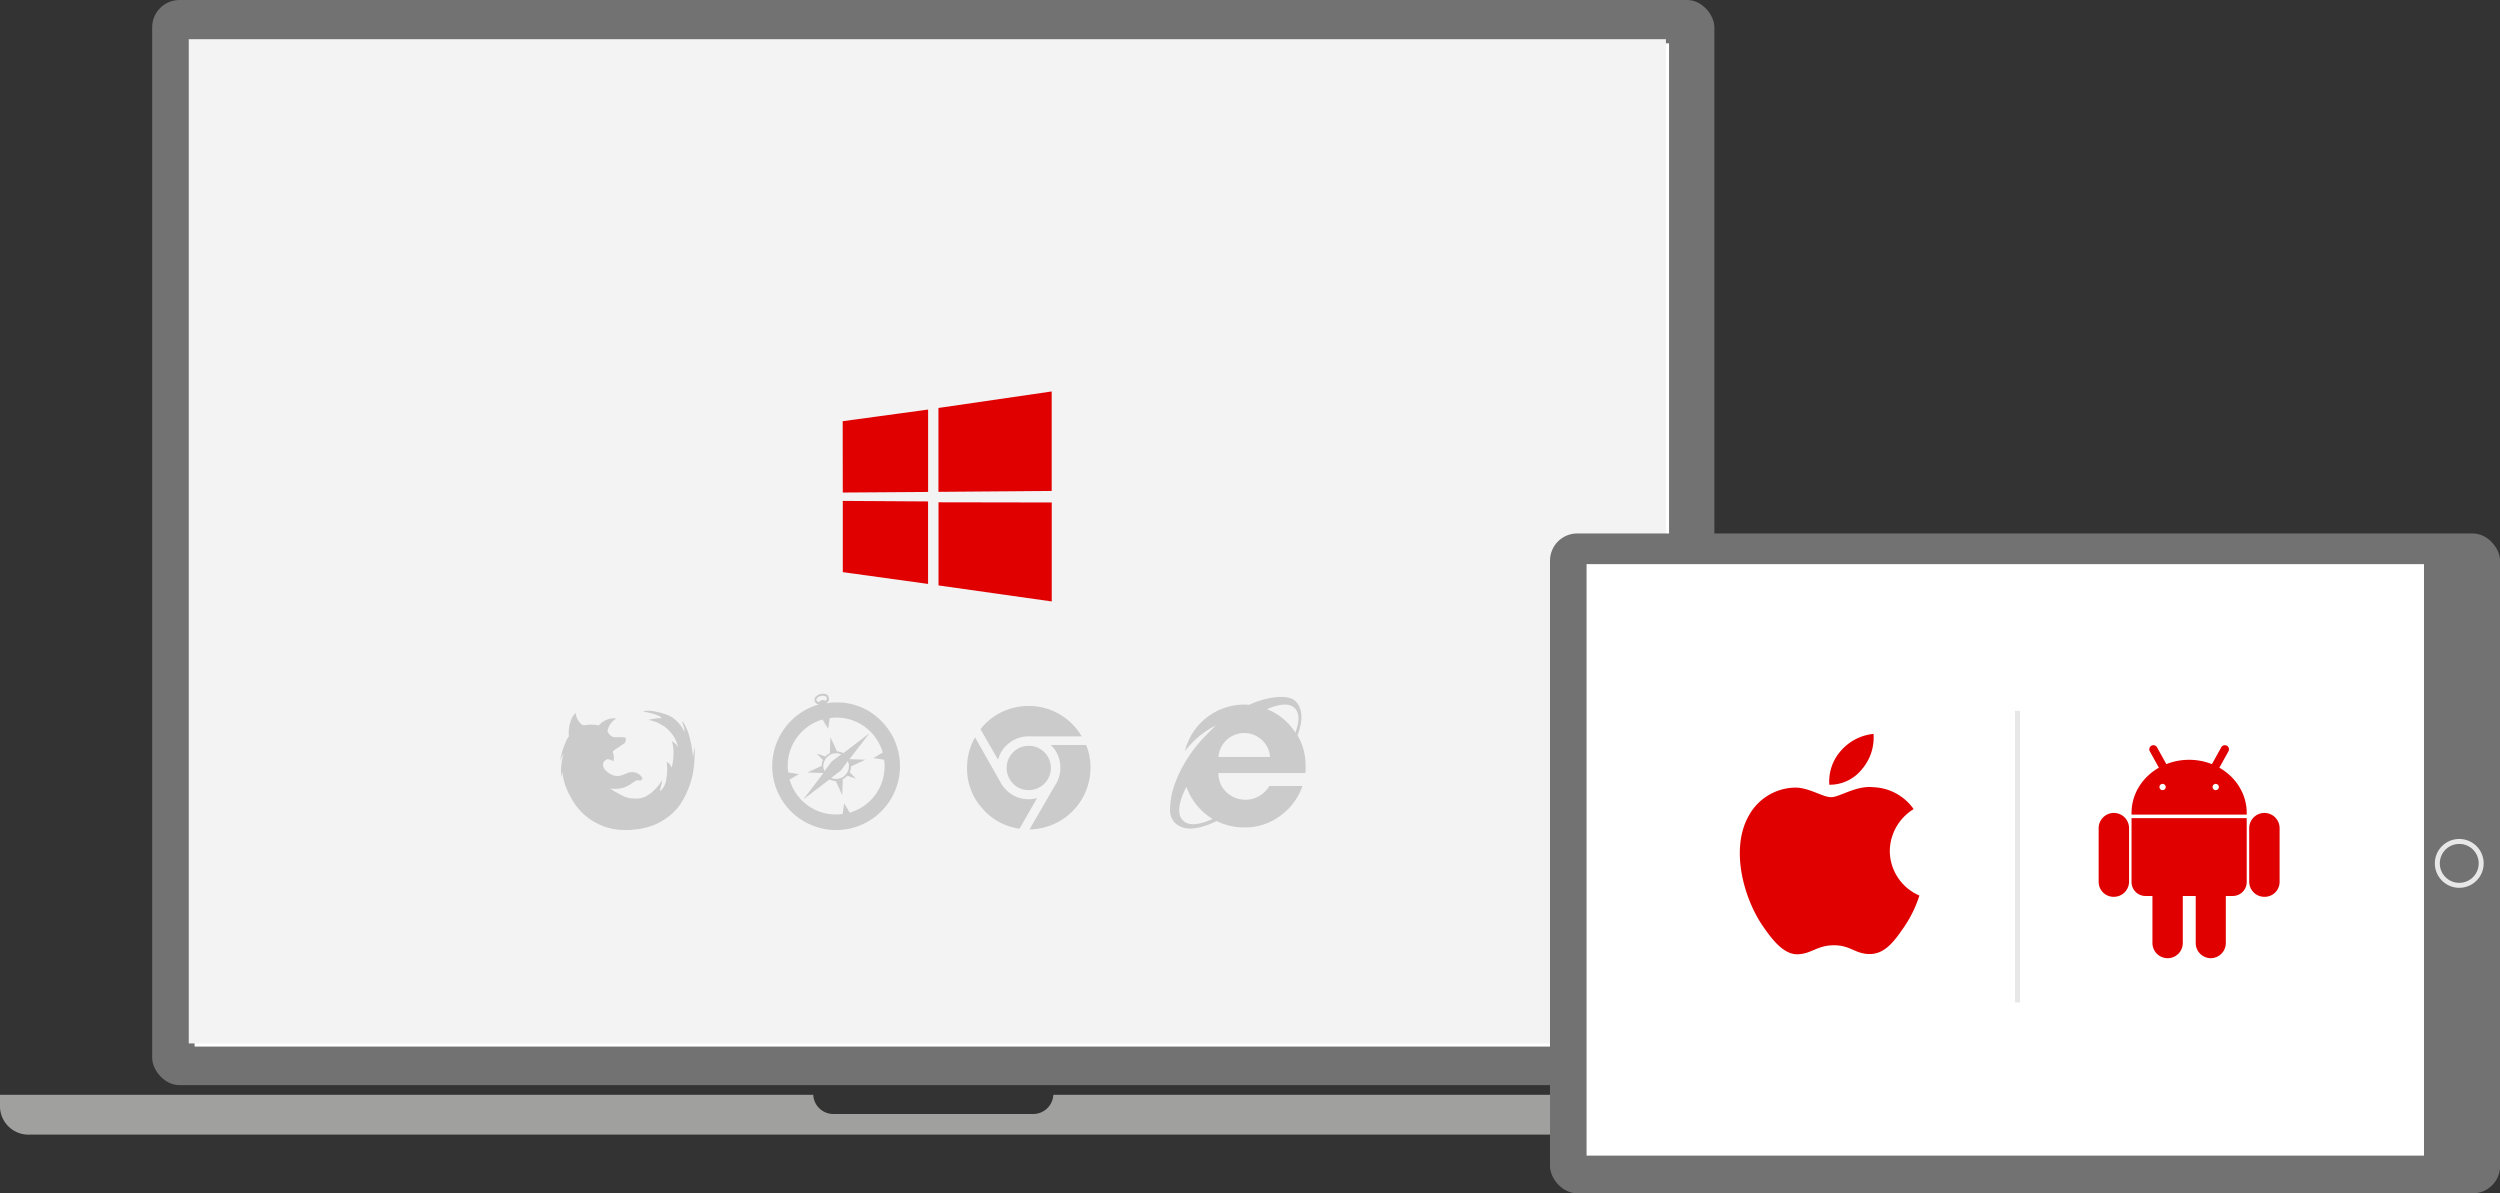 <svg xmlns="http://www.w3.org/2000/svg" viewBox="0 0 502.5 239.86"><rect x="0" y="0" width="502.5" height="239.86" fill="#333333" stroke="none"/><defs><style>.cls-1{fill:#727272;}.cls-2{fill:#fff;}.cls-3{fill:#f3f3f3;}.cls-4{fill:#e10000;}.cls-5{fill:#cbcbcb;}.cls-6{fill:#a0a09f;}.cls-7{fill:none;stroke:#e7e7e8;stroke-miterlimit:10;}</style></defs><title>webtesting_crosstechnology</title><g id="Ebene_2" data-name="Ebene 2"><g id="Ebene_1-2" data-name="Ebene 1"><rect class="cls-1" x="30.59" width="314" height="218.11" rx="5.48" ry="5.48"/><rect class="cls-2" x="39.11" y="8.71" width="296.37" height="201.65"/><rect id="_Rechteck_" data-name="&lt;Rechteck&gt;" class="cls-3" x="37.94" y="7.88" width="296.91" height="201.85"/><g id="layer1"><g id="g3012"><g id="g3763"><path id="path13-7" class="cls-4" d="M169.38,84.66l17.17-2.34V98.88L169.4,99Zm17.16,16.13,0,16.58L169.4,115V100.68ZM188.63,82l22.76-3.32v20l-22.76.18ZM211.4,101v19.89l-22.76-3.22,0-16.71Z"/></g></g></g><path class="cls-5" d="M139.64,150.94c0,.33,0,1-.07,1.95a22.25,22.25,0,0,1-.35,2.84,16.34,16.34,0,0,1-1,3.13A14.55,14.55,0,0,1,136.5,162a11.43,11.43,0,0,1-2.82,2.63,11.84,11.84,0,0,1-4.07,1.76,11.43,11.43,0,0,1-2.48.37l-.21.05a18.57,18.57,0,0,1-2.11,0,12.12,12.12,0,0,1-10-6.42,13.11,13.11,0,0,1-1.79-5.31,9.66,9.66,0,0,0-.21,1.26,13.41,13.41,0,0,1,.47-4.89,6.81,6.81,0,0,0-.69,1.47,14.53,14.53,0,0,1,1.11-3.73,4,4,0,0,1,.64-1.16v-.16a6.71,6.71,0,0,1,.29-2.66,4.68,4.68,0,0,1,.66-1.47l.42-.45a3.46,3.46,0,0,0,1.32,2.42,3.09,3.09,0,0,0,.58.06,6.51,6.51,0,0,1,2.74.05,4.34,4.34,0,0,1,2.59-1.42l1,0a3.62,3.62,0,0,0-1.84,2.57c.38.81.89,1.21,1.53,1.21h1.16c.6,0,.91.06,1,.16v.11s0,.09,0,.16v.1a1.16,1.16,0,0,1-.37.79s0,0,0,0,0,0-.06,0-.15.14-.47.32l-1,.68c-.46.28-.69.48-.69.58v.05h-.05a2.66,2.66,0,0,1,.21.79,1.16,1.16,0,0,1,0,.58V153a4.6,4.6,0,0,0-1.21-.42c-.5.21-.78.44-.85.69s-.07.28-.1.42c0,.67.47,1.28,1.42,1.84a2.84,2.84,0,0,0,2.14.37,9,9,0,0,0,.84-.32,7.13,7.13,0,0,1,.72-.26,2.36,2.36,0,0,1,2.58.74c.22.21.26.41.14.6a.46.46,0,0,1-.56.19.33.33,0,0,1-.21,0s-.11,0-.24,0l-.26.11a1.28,1.28,0,0,0-.26.16,1.55,1.55,0,0,1-.3.18l-.34.24a1.87,1.87,0,0,1-.39.24,4.41,4.41,0,0,1-1.83.68,4.68,4.68,0,0,1-2,0,9.9,9.9,0,0,0,1,.68l1.21.66a6,6,0,0,0,1.45.58,7.37,7.37,0,0,0,1.54.13,4.37,4.37,0,0,0,1.68-.31,6.06,6.06,0,0,0,1.64-1.08,10,10,0,0,0,1.66-1.92,2.12,2.12,0,0,1,.22-.32c.07,0,0,.47-.27,1.42-.1.49-.14.74-.1.74a3.73,3.73,0,0,0,1.24-2.42,10.41,10.41,0,0,0,.08-3.47,1.55,1.55,0,0,1,.89,1l.11.11a10.16,10.16,0,0,0,.37-2.6,7.42,7.42,0,0,0-.32-2.66,2.45,2.45,0,0,1,1.27,1.37,7.47,7.47,0,0,0-.48-1.56,6,6,0,0,0-.71-1.21,12.51,12.51,0,0,0-.84-.94,4.79,4.79,0,0,0-.93-.74c-.31-.19-.62-.37-.92-.53a5.38,5.38,0,0,0-.85-.36c-.26-.09-.5-.16-.71-.21s-.37-.09-.47-.11-.15,0-.11,0a10.2,10.2,0,0,1,2.69-.36,1.32,1.32,0,0,0-.6-.48,8,8,0,0,0-1-.37c-.35-.1-.7-.19-1-.26l-1.19-.26h.05q1.48-.42,4.65.63a5,5,0,0,1,2.11,1.34,6.92,6.92,0,0,1,1.19,1.45,5.65,5.65,0,0,1,.34.79V147a2,2,0,0,0-.08-.82,7.38,7.38,0,0,0-.39-1.18.32.32,0,0,1,.16.08,2.42,2.42,0,0,1,.39.57,9.94,9.94,0,0,1,.66,1.45,22.19,22.19,0,0,1,1,5.11l.31-2A3.75,3.75,0,0,1,139.64,150.94Z"/><path class="cls-5" d="M177.13,144.91a12.84,12.84,0,1,1-19.29,1.31,12.68,12.68,0,0,1,6.69-4.6v-.05a.94.94,0,0,1-.8-.75A.89.89,0,0,1,164,140a2.12,2.12,0,0,1,1.36-.57q1.08,0,1.23.81a.84.84,0,0,1-.42,1,.14.14,0,0,0,.05.11,10.49,10.49,0,0,1,1.87-.16A12.34,12.34,0,0,1,177.13,144.91Zm.67,9.07a6.92,6.92,0,0,0-.11-1.28l-2.14-.32,1.88-1.13a9.72,9.72,0,0,0-2.46-4.17,9.53,9.53,0,0,0-6.91-2.84,7.9,7.9,0,0,0-1.28.11l-.32,2.14-1.13-1.87a9.7,9.7,0,0,0-7,9.36,8,8,0,0,0,.11,1.29l2.14.32-1.87,1.12a9.67,9.67,0,0,0,9.36,7,8,8,0,0,0,1.29-.1l.32-2.14,1.12,1.87a9.67,9.67,0,0,0,7-9.37Zm-7.06-1.39v0l3.21.11-2.89,1.34a2.85,2.85,0,0,1-.27,1.18l1.23,1.28-1.71-.59a2.88,2.88,0,0,1-.91.7l-.11,3.21L168,157a3.82,3.82,0,0,1-1.29-.32l-5.24,4,4-5.25v-.05l-3.21-.11,2.89-1.33a2.77,2.77,0,0,1,.26-1.18l-1.23-1.29,1.72.59a2.88,2.88,0,0,1,.91-.69l.1-3.21,1.34,2.89a3.6,3.6,0,0,1,1.28.32l5.25-4Zm-6.1-11.45a.86.86,0,0,1,.56-.4.81.81,0,0,1,.67.13.62.62,0,0,0,.32-.59c-.07-.28-.36-.43-.86-.43a1,1,0,0,0-.32.06,1.12,1.12,0,0,0-.69.32.55.55,0,0,0-.22.48A.69.69,0,0,0,164.64,141.14Zm1.28,11.45a2.47,2.47,0,0,0-.37,1.93,3.36,3.36,0,0,0,.16.48l1.44-1.93,1.93-1.44a2.29,2.29,0,0,0-.7-.22h-.32a2.39,2.39,0,0,0-.53.06A2.43,2.43,0,0,0,165.92,152.59Zm4.5,2.41a2.66,2.66,0,0,0,.16-1.55,4.49,4.49,0,0,0-.16-.48L169,154.89l-1.92,1.45a2.22,2.22,0,0,0,.69.21h.32a2.45,2.45,0,0,0,1.34-.37A2.6,2.6,0,0,0,170.42,155Z"/><path class="cls-5" d="M208.46,160.41l-3.54,6.16a12.07,12.07,0,0,1-7.54-4.15,11.93,11.93,0,0,1-3-8.11,12.39,12.39,0,0,1,1.6-6.11l5,8.82a6.52,6.52,0,0,0,2.33,2.62,6.12,6.12,0,0,0,3.44,1A5.74,5.74,0,0,0,208.46,160.41Zm-7.85-7.7-3.54-6.16a12.45,12.45,0,0,1,4.26-3.42,12.21,12.21,0,0,1,5.43-1.23,12.07,12.07,0,0,1,6.18,1.65,12.21,12.21,0,0,1,4.48,4.46H207.29a2.22,2.22,0,0,0-.53,0,6.2,6.2,0,0,0-3.9,1.33A6.1,6.1,0,0,0,200.61,152.71Zm3,4.77a4.45,4.45,0,1,1,3.17,1.33A4.34,4.34,0,0,1,203.59,157.48Zm7.63-7.73h7.08a12.17,12.17,0,0,1,.87,4.56,12.41,12.41,0,0,1-12.26,12.4l5.09-8.77a6.37,6.37,0,0,0,1.11-3.63A6.21,6.21,0,0,0,211.22,149.75Z"/><path class="cls-5" d="M244.91,155.4v0a5.77,5.77,0,0,0,.62,2.59,5.49,5.49,0,0,0,2,2,5.54,5.54,0,0,0,5.6,0,5.49,5.49,0,0,0,2-2h6.66a12.32,12.32,0,0,1-4.48,6,11.83,11.83,0,0,1-7.17,2.33,12.57,12.57,0,0,1-5.6-1.29q-5.88,2.87-8.46.28a3.73,3.73,0,0,1-.89-2.8,14.91,14.91,0,0,1,.75-4.38,25,25,0,0,1,2.52-5.31,26.88,26.88,0,0,1,4.18-5.25c.93-1,1.53-1.57,1.79-1.79a18,18,0,0,0-6.27,5.22,12.31,12.31,0,0,1,12-9.38,6.8,6.8,0,0,1,.9.06,16.69,16.69,0,0,1,5.71-1.57c1.72-.12,2.93.16,3.64.84q2.13,2.19.4,6.85a12.31,12.31,0,0,1,1.62,6.17c0,.53,0,1-.06,1.41H244.91Zm-1.17,9.2a12.29,12.29,0,0,1-5.27-6.45c-1.68,3.29-1.9,5.56-.67,6.79C238.88,166,240.86,165.91,243.74,164.6Zm11.54-12.46a5.2,5.2,0,0,0-10.37,0Zm-.62-9.6a12.15,12.15,0,0,1,5.71,4.72q1.29-3.48-.11-4.89C259.25,141.32,257.39,141.38,254.66,142.54Z"/><path class="cls-6" d="M211.72,220.05h0a4.05,4.05,0,0,1-4.19,3.86H167.66a4.05,4.05,0,0,1-4.2-3.86H0v2.53a5.73,5.73,0,0,0,5.94,5.48h363.3a5.73,5.73,0,0,0,5.94-5.48v-2.53Z"/><rect class="cls-1" x="311.55" y="107.22" width="190.96" height="132.64" rx="5.48" ry="5.48"/><rect class="cls-2" x="318.9" y="113.39" width="168.32" height="118.89"/><circle class="cls-7" cx="494.31" cy="173.54" r="4.41"/><g id="svg_1" data-name="svg 1"><path class="cls-4" d="M379.85,171a9.79,9.79,0,0,0,5.95,9,24.13,24.13,0,0,1-3.07,6.31c-1.85,2.7-3.76,5.39-6.78,5.45s-3.93-1.76-7.32-1.76-4.45,1.7-7.26,1.81-5.14-2.92-7-5.61c-3.81-5.5-6.72-15.55-2.81-22.34a10.82,10.82,0,0,1,9.17-5.55c2.86-.06,5.57,1.92,7.32,1.92s5-2.38,8.48-2a10.33,10.33,0,0,1,8.11,4.4,10,10,0,0,0-4.79,8.43m-5.58-16.47a9.77,9.77,0,0,0,2.31-7.08,10,10,0,0,0-6.53,3.36,9.3,9.3,0,0,0-2.36,6.86,8.25,8.25,0,0,0,6.58-3.14"/></g><g id="a"><path class="cls-4" d="M432.43,149.89h0a.82.82,0,0,0-.32,1.12l4.5,8.12a.83.83,0,0,0,1.13.32h0a.83.83,0,0,0,.32-1.12l-4.5-8.12A.83.83,0,0,0,432.43,149.89Z"/><path id="c" class="cls-4" d="M455.15,163.4h0a3.06,3.06,0,0,0-3.06,3v10.81a3.05,3.05,0,0,0,3.06,3.05h0a3,3,0,0,0,3.05-3.05V166.45A3.06,3.06,0,0,0,455.15,163.4Z"/><path id="c-2" data-name="c" class="cls-4" d="M444.34,175.74h0a3,3,0,0,0-3,3v10.8a3.05,3.05,0,0,0,3,3.06h0a3.06,3.06,0,0,0,3.05-3.06v-10.8A3,3,0,0,0,444.34,175.74Z"/></g><g id="a-2" data-name="a"><path class="cls-4" d="M447.6,149.89h0a.82.82,0,0,1,.32,1.12l-4.5,8.12a.83.83,0,0,1-1.13.32h0a.83.83,0,0,1-.32-1.12l4.5-8.12A.83.83,0,0,1,447.6,149.89Z"/><path id="c-3" data-name="c" class="cls-4" d="M424.88,163.4h0a3.06,3.06,0,0,1,3.06,3v10.81a3.05,3.05,0,0,1-3.06,3.05h0a3,3,0,0,1-3.05-3.05V166.45A3.06,3.06,0,0,1,424.88,163.4Z"/><path id="c-4" data-name="c" class="cls-4" d="M435.69,175.74h0a3,3,0,0,1,3.05,3v10.8a3.05,3.05,0,0,1-3.05,3.06h0a3.06,3.06,0,0,1-3.05-3.06v-10.8A3,3,0,0,1,435.69,175.74Z"/></g><path class="cls-4" d="M428.44,163.73h23.15v-.23s0-.06,0-.1c0-5.9-5.18-10.68-11.58-10.68s-11.57,4.78-11.57,10.68c0,0,0,.07,0,.1v.23Zm16.92-6.17a.63.63,0,1,1-.63.63A.63.63,0,0,1,445.36,157.56Zm-10.69,0a.63.63,0,1,1-.62.63A.63.63,0,0,1,434.67,157.56Z"/><path class="cls-4" d="M428.44,164.45v12.84a2.8,2.8,0,0,0,2.8,2.8h17.55a2.8,2.8,0,0,0,2.8-2.8V164.45Z"/><line class="cls-7" x1="405.52" y1="201.48" x2="405.52" y2="142.88"/></g></g></svg>